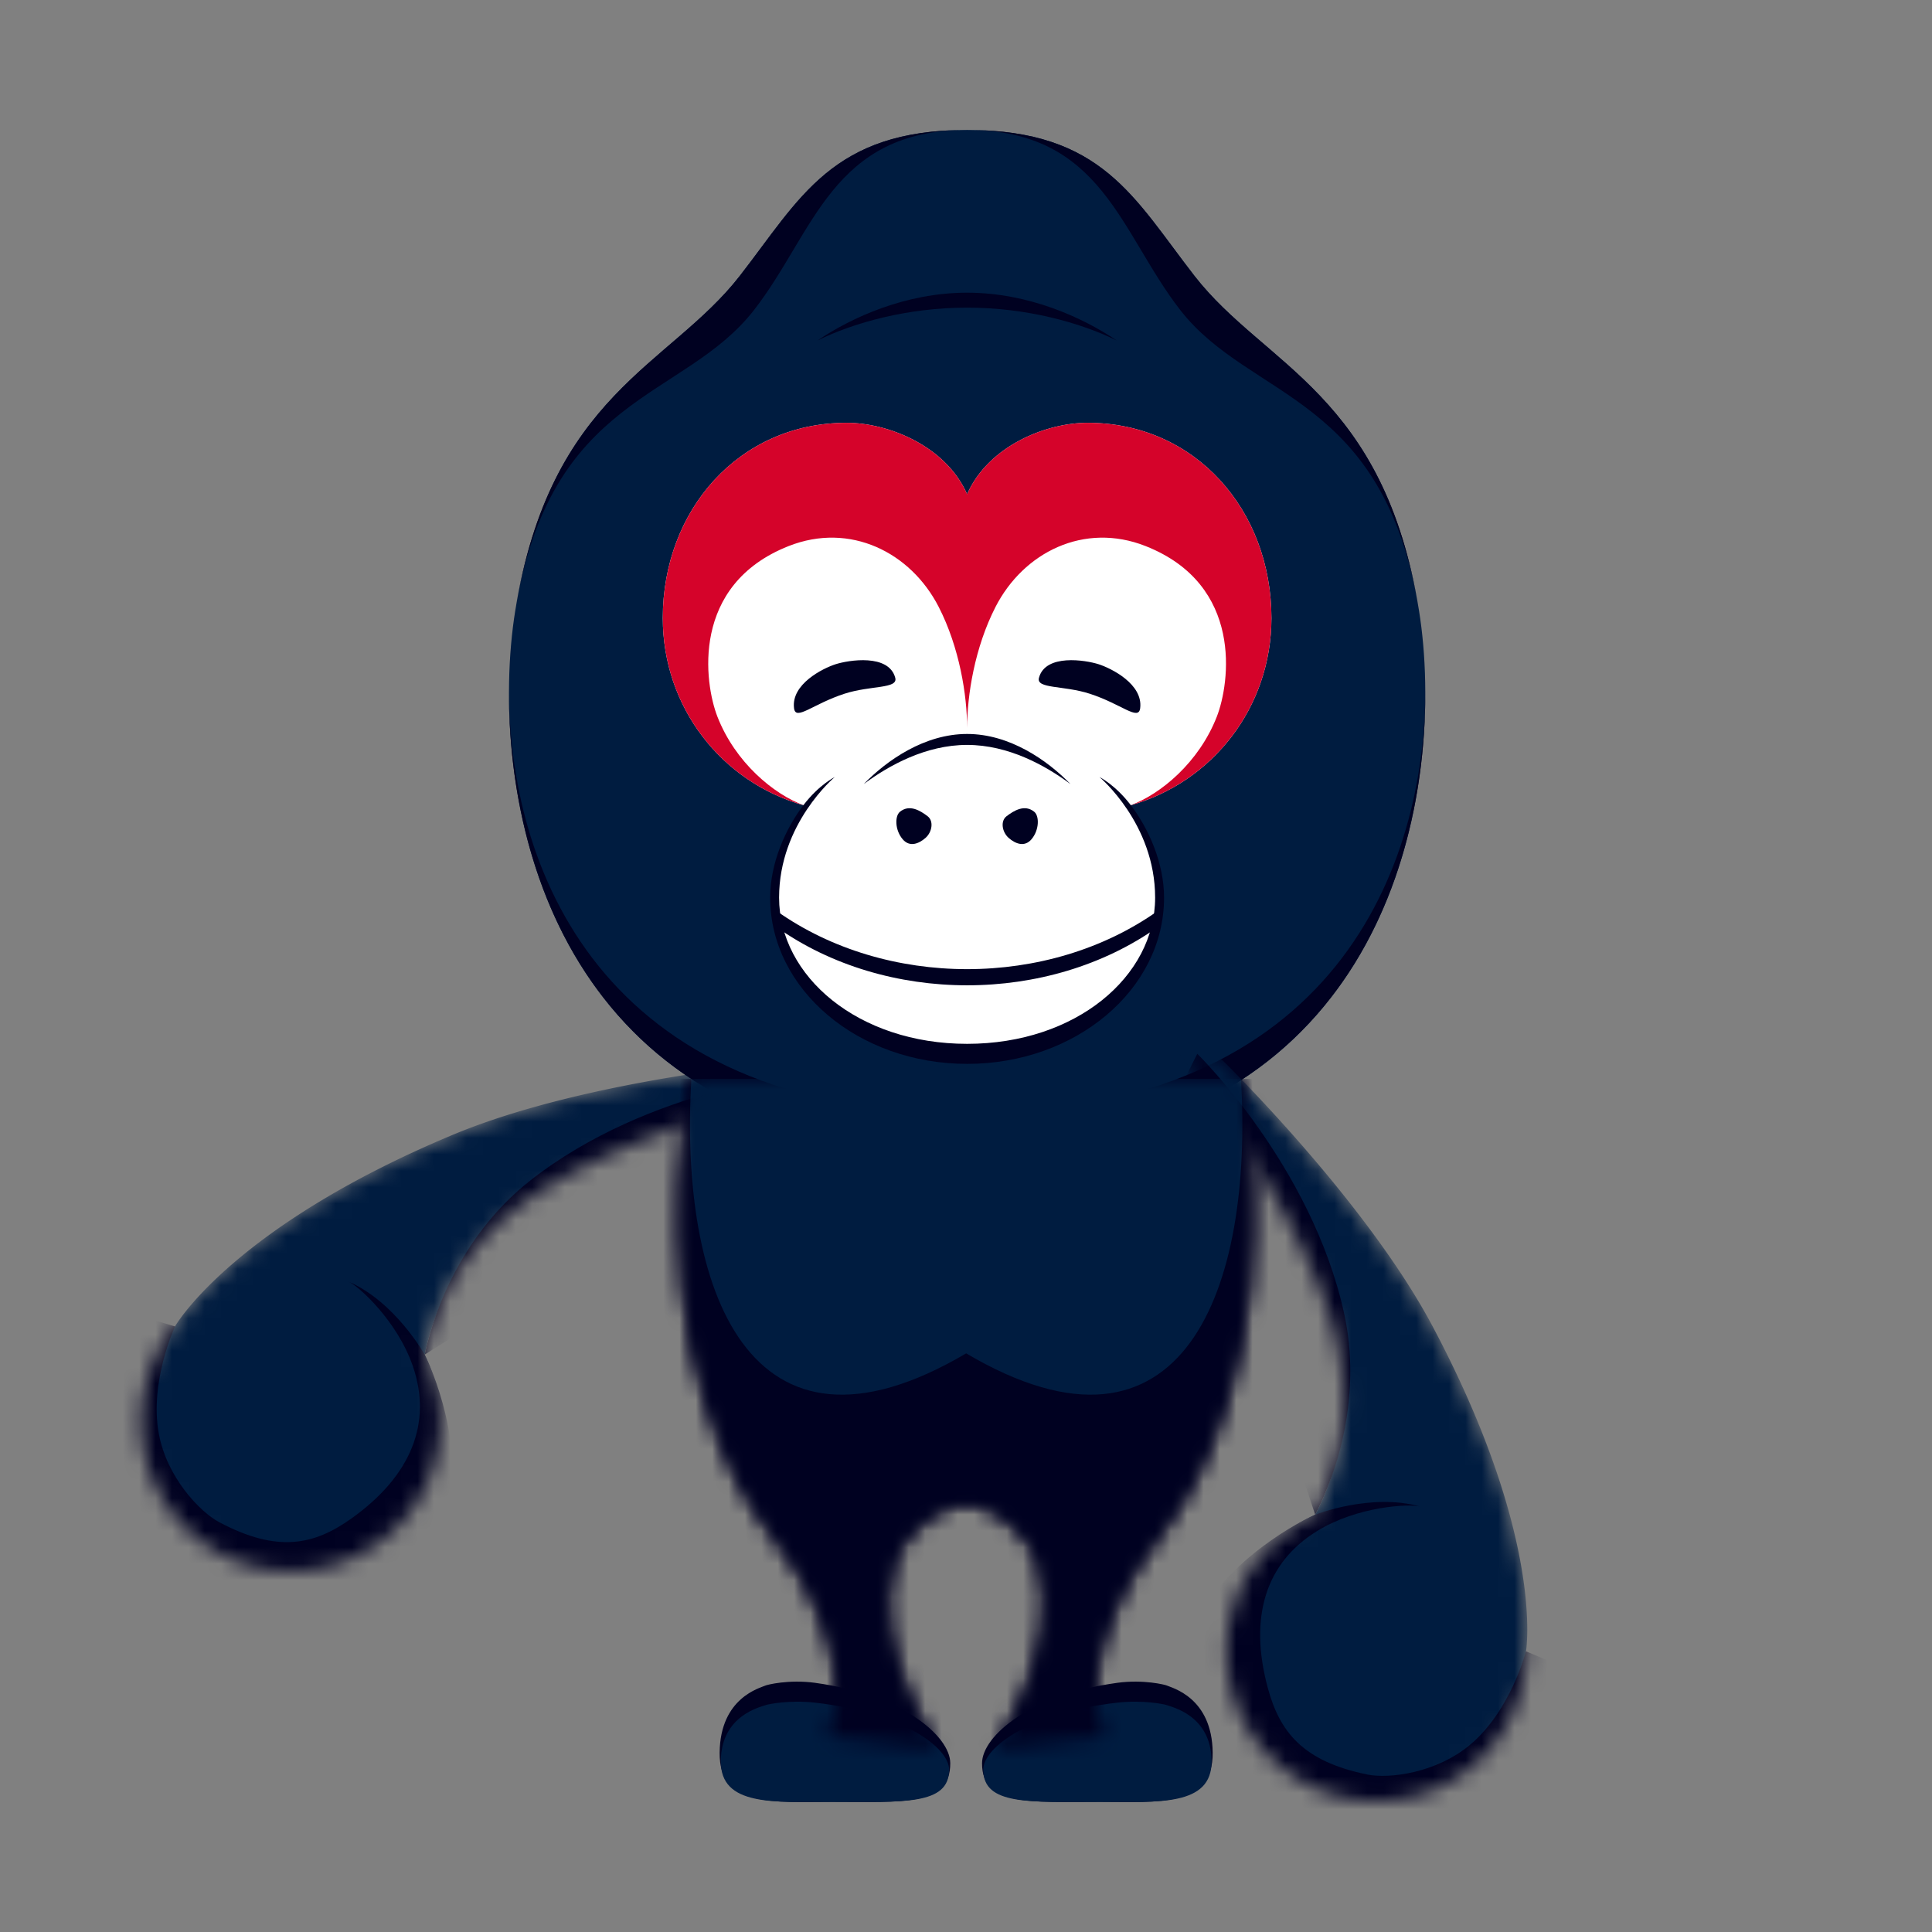 <svg xmlns="http://www.w3.org/2000/svg" width="118" height="118" fill="none"><rect width="100%" height="100%" fill="#808080" stroke="none"/><mask id="a" width="45" height="32" x="8" y="64" maskUnits="userSpaceOnUse" style="mask-type:luminance"><path fill="#fff" d="M25.942 82.736c.625-2.973 2.28-6.699 6.428-9.557 6.934-4.775 19.673-7.365 19.673-7.365l-4.108-.935s-12.131 1.026-20.276 4.431c-13.54 5.66-16.964 11.701-16.964 11.701a9.144 9.144 0 0 0 1.264 12.871 9.144 9.144 0 0 0 12.87-1.264c2.361-2.874 2.67-6.755 1.113-9.883v.001"/></mask><g mask="url(#a)"><path fill="#001C40" d="M25.938 82.736c.625-2.973 2.28-6.699 6.428-9.557 6.934-4.775 19.673-7.365 19.673-7.365l-4.108-.935S35.8 65.905 27.655 69.31C14.115 74.97 10.69 81.011 10.69 81.011a9.144 9.144 0 0 0 1.264 12.871 9.144 9.144 0 0 0 12.87-1.264c2.361-2.874 2.67-6.755 1.113-9.883v.001"/><path fill="#000121" d="M49.369 65.55s-9.704.827-16.986 6.555c-3.96 3.115-5.82 7.658-6.446 10.63l22.788-14.363.644-2.822M8.498 98.57c24.859 4.09 18.996-12.706 17.44-15.833 0 0-1.784-3.21-4.65-4.46.614.268 2.979 2.4 3.928 5.165 1.185 3.452-.08 6.685-3.757 9.305-2.264 1.612-4.5 2.118-8.071.222-1.175-.624-3.197-2.73-3.688-5.411-.583-3.184.991-6.545.991-6.545l-5.812-1.714 3.62 19.272h-.001"/></g><mask id="b" width="36" height="42" x="41" y="65" maskUnits="userSpaceOnUse" style="mask-type:luminance"><path fill="#fff" d="M75.79 65.898s2.058 10.496-.885 19.692c-2.556 7.99-4.916 7.89-7.06 13.256-1.933 4.84-.266 7.187-.266 7.187l-6.728.78s4.123-6.3 2.599-11.255c-.75-2.435-3.162-3.738-4.443-3.738-1.281 0-3.694 1.303-4.443 3.738-1.524 4.955 2.6 11.255 2.6 11.255l-6.73-.78s1.668-2.347-.266-7.187c-2.143-5.365-4.503-5.267-7.06-13.256-2.943-9.196-.885-19.692-.885-19.692H75.79"/></mask><g mask="url(#b)"><path fill="#001C40" d="M42.227 65.898s-2.058 10.496.885 19.692c2.557 7.99 4.916 7.89 7.06 13.256 1.933 4.84.266 7.187.266 7.187l6.729.78s-4.123-6.3-2.599-11.255c.75-2.435 3.162-3.738 4.443-3.738 1.28 0 3.693 1.303 4.442 3.738 1.524 4.955-2.599 11.255-2.599 11.255l6.73-.78s-1.668-2.347.266-7.187c2.142-5.365 4.502-5.267 7.06-13.256 2.942-9.196.885-19.692.885-19.692H42.227"/><path fill="#000121" d="M59.01 110.782h21.536l.068-44.881-4.82-.003c.76 12.727-3.45 24.628-16.784 16.762-13.332 7.866-17.543-4.035-16.783-16.762l-4.82.003.067 44.881h21.537-.001"/></g><path fill="#000121" d="M68.228 102.782c1.625-.221 2.944.12 3.035.163.317.147 2.768.732 2.803 4.096.035 3.364-3.318 3.011-6.866 3.011-4.347 0-7.22.273-7.22-2.358 0-1.666 2.966-4.191 8.248-4.911v-.001"/><path fill="#001C40" d="M68.22 103.995c1.608-.184 2.912.101 3.004.136.314.123 2.74.61 2.775 3.413.035 2.804-3.285 2.509-6.798 2.509-4.302 0-7.146.228-7.146-1.965 0-1.389 2.935-3.493 8.164-4.093"/><path fill="#000121" d="M49.791 102.782c-1.624-.221-2.943.12-3.034.163-.318.147-2.768.732-2.804 4.096-.035 3.364 3.319 3.011 6.867 3.011 4.346 0 7.219.273 7.219-2.358 0-1.666-2.966-4.191-8.248-4.911v-.001"/><path fill="#001C40" d="M49.803 103.995c-1.608-.184-2.913.101-3.004.136-.315.123-2.74.61-2.775 3.413-.035 2.804 3.284 2.509 6.797 2.509 4.303 0 7.147.228 7.147-1.965 0-1.389-2.936-3.493-8.165-4.093M59.07 70.298c26.563 0 29.238-22.81 27.602-32.977-2.137-13.282-9.414-14.94-13.716-20.468-3.692-4.744-5.632-8.916-13.887-8.916s-10.195 4.172-13.887 8.916c-4.302 5.529-11.578 7.186-13.716 20.468-1.636 10.167 1.04 32.977 27.603 32.977"/><path fill="#000121" d="M72.086 18.937c4.303 5.529 12.45 5.102 14.587 18.384-2.137-13.282-9.414-14.94-13.716-20.468-3.691-4.744-5.631-8.916-13.887-8.916 8.256 0 9.325 6.256 13.016 11M46.052 18.937c-4.302 5.529-12.45 5.102-14.587 18.384 2.137-13.282 9.414-14.94 13.716-20.468 3.692-4.744 5.632-8.916 13.887-8.916-8.255 0-9.324 6.256-13.016 11M59.069 68.007c-22.735 0-27.97-15.411-27.983-25.817-.053 11.19 5.105 28.107 27.983 28.107S87.105 53.38 87.05 42.19c-.011 10.406-5.246 25.817-27.982 25.817M59.068 18.79c3.65 0 6.916.919 9.13 2.001-2.064-1.396-5.38-2.915-9.13-2.915-3.75 0-7.067 1.519-9.13 2.915 2.214-1.083 5.479-2.001 9.13-2.001"/><path fill="#fff" d="M77.655 37.748c0-6.586-4.65-11.925-11.236-11.925-2.468 0-6.024 1.363-7.351 4.36-1.328-2.997-4.884-4.36-7.351-4.36-6.586 0-11.236 5.34-11.236 11.925 0 5.464 3.605 10.029 8.618 11.44l.15-.06c-1.326 1.623-2.106 3.588-2.106 5.708 0 5.56 5.339 10.067 11.925 10.067s11.925-4.508 11.925-10.067c0-2.12-.78-4.085-2.106-5.707l.15.059c5.013-1.411 8.618-5.976 8.618-11.44"/><path fill="#000121" d="M54.68 41.403c-.392-1.49-2.852-1.087-3.642-.835-.79.253-2.725 1.221-2.541 2.686.1.799 1.138-.255 3.082-.884 1.595-.516 3.279-.29 3.1-.967M63.455 41.403c.392-1.49 2.852-1.087 3.642-.835.789.253 2.725 1.221 2.541 2.686-.1.799-1.138-.255-3.083-.884-1.594-.516-3.279-.29-3.1-.967"/><path fill="#D5032A" d="M66.419 25.823c-2.468 0-6.024 1.363-7.351 4.36-1.328-2.997-4.884-4.36-7.351-4.36-6.586 0-11.236 5.34-11.236 11.925 0 5.464 3.605 10.029 8.618 11.44-1.846-.678-4.192-2.616-5.284-5.422-.792-2.035-1.649-8.045 4.353-10.414 3.75-1.48 7.454.379 9.164 3.714 1.273 2.483 1.736 5.407 1.736 7.39 0-1.983.462-4.907 1.736-7.39 1.71-3.335 5.412-5.194 9.164-3.714 6.002 2.369 5.145 8.38 4.353 10.414-1.092 2.806-3.438 4.744-5.284 5.422 5.013-1.411 8.618-5.976 8.618-11.44 0-6.586-4.65-11.925-11.236-11.925"/><path fill="#fff" d="M59.066 64.903c6.587 0 11.926-4.507 11.926-10.067 0-5.56-5.34-10.067-11.926-10.067s-11.925 4.507-11.925 10.067c0 5.56 5.339 10.067 11.925 10.067"/><path fill="#000121" d="M70.72 56.616c-6.687 4.751-16.616 4.751-23.302 0v-.987c6.687 4.751 16.616 4.751 23.302 0zM59.068 45.497c2.524 0 4.782 1.254 6.313 2.391-1.427-1.466-3.72-3.06-6.313-3.06-2.594 0-4.887 1.594-6.314 3.06 1.531-1.137 3.789-2.391 6.314-2.391"/><path fill="#000121" d="M59.068 64.978c6.643 0 12.029-4.546 12.029-10.154 0-2.099-.93-4.21-2.047-5.667-.942-1.23-1.899-1.698-1.899-1.698s3.4 2.835 3.4 7.365c0 4.817-4.84 8.93-11.483 8.93-6.643 0-11.484-4.113-11.484-8.93 0-4.53 3.401-7.365 3.401-7.365s-.957.468-1.9 1.698c-1.116 1.456-2.046 3.568-2.046 5.667 0 5.608 5.386 10.154 12.028 10.154h.001"/><path fill="#000121" d="M54.966 49.58c-.322.262-.31 1.12.167 1.68.426.5.988.274 1.394-.083.405-.358.513-1.031.13-1.323-.452-.346-1.11-.748-1.691-.274M63.167 49.58c.322.262.31 1.12-.167 1.68-.426.5-.989.274-1.394-.083-.406-.358-.513-1.031-.131-1.323.453-.346 1.11-.748 1.692-.274"/><mask id="c" width="24" height="49" x="70" y="62" maskUnits="userSpaceOnUse" style="mask-type:luminance"><path fill="#fff" d="M80.326 92.513c1.403-2.694 2.49-6.624 1.098-11.465-2.328-8.09-10.53-18.177-10.53-18.177l3.769 1.885s8.723 8.492 12.857 16.292c6.871 12.967 5.683 19.808 5.683 19.808a9.145 9.145 0 0 1-9.145 9.145 9.145 9.145 0 0 1-9.145-9.145c0-3.72 2.224-6.914 5.413-8.343"/></mask><g mask="url(#c)"><path fill="#001C40" d="M80.326 92.513c1.403-2.694 2.49-6.624 1.098-11.465-2.328-8.09-10.53-18.177-10.53-18.177l3.769 1.885s8.723 8.492 12.857 16.292c6.871 12.967 5.683 19.808 5.683 19.808a9.145 9.145 0 0 1-9.145 9.145 9.145 9.145 0 0 1-9.145-9.145c0-3.72 2.224-6.914 5.413-8.343"/><path fill="#000121" d="M73.126 64.361s6.974 6.798 8.967 15.846c1.083 4.92-.362 9.612-1.766 12.306l-8.495-25.562 1.294-2.59"/><path fill="#000121" d="M83.753 115.817c-21.807-12.616-6.617-21.875-3.428-23.304 0 0 3.415-1.349 6.422-.496-.644-.183-3.825-.035-6.312 1.499-3.107 1.915-4.18 5.216-3.002 9.575.726 2.682 2.134 4.493 6.097 5.294 1.303.263 4.203-.081 6.284-1.842 2.47-2.09 3.388-5.687 3.388-5.687l5.58 2.365-15.03 12.596"/></g><mask id="d" width="36" height="42" x="41" y="65" maskUnits="userSpaceOnUse" style="mask-type:luminance"><path fill="#fff" d="M75.795 65.898s2.057 10.495-.886 19.69c-2.556 7.99-4.916 7.892-7.06 13.257-1.933 4.84-.266 7.187-.266 7.187l-6.728.78s4.122-6.3 2.598-11.255c-.749-2.435-3.161-3.738-4.442-3.738-1.281 0-3.694 1.303-4.443 3.738-1.524 4.955 2.599 11.255 2.599 11.255l-6.729-.78s1.667-2.347-.266-7.187c-2.143-5.365-4.503-5.266-7.06-13.256-2.943-9.196-.885-19.692-.885-19.692h33.568"/></mask><g mask="url(#d)"><path fill="#001C40" d="M75.795 65.898s2.057 10.495-.886 19.69c-2.556 7.99-4.916 7.892-7.06 13.257-1.933 4.84-.266 7.187-.266 7.187l-6.728.78s4.122-6.3 2.598-11.255c-.749-2.435-3.161-3.738-4.442-3.738-1.281 0-3.694 1.303-4.443 3.738-1.524 4.955 2.599 11.255 2.599 11.255l-6.729-.78s1.667-2.347-.266-7.187c-2.143-5.365-4.503-5.266-7.06-13.256-2.943-9.196-.885-19.692-.885-19.692h33.568"/><path fill="#000121" d="M59.01 110.781h21.536l.068-44.881-4.82-.003c.76 12.727-3.45 24.628-16.784 16.762-13.332 7.866-17.543-4.035-16.783-16.762l-4.82.003.067 44.881h21.537-.001"/></g></svg>